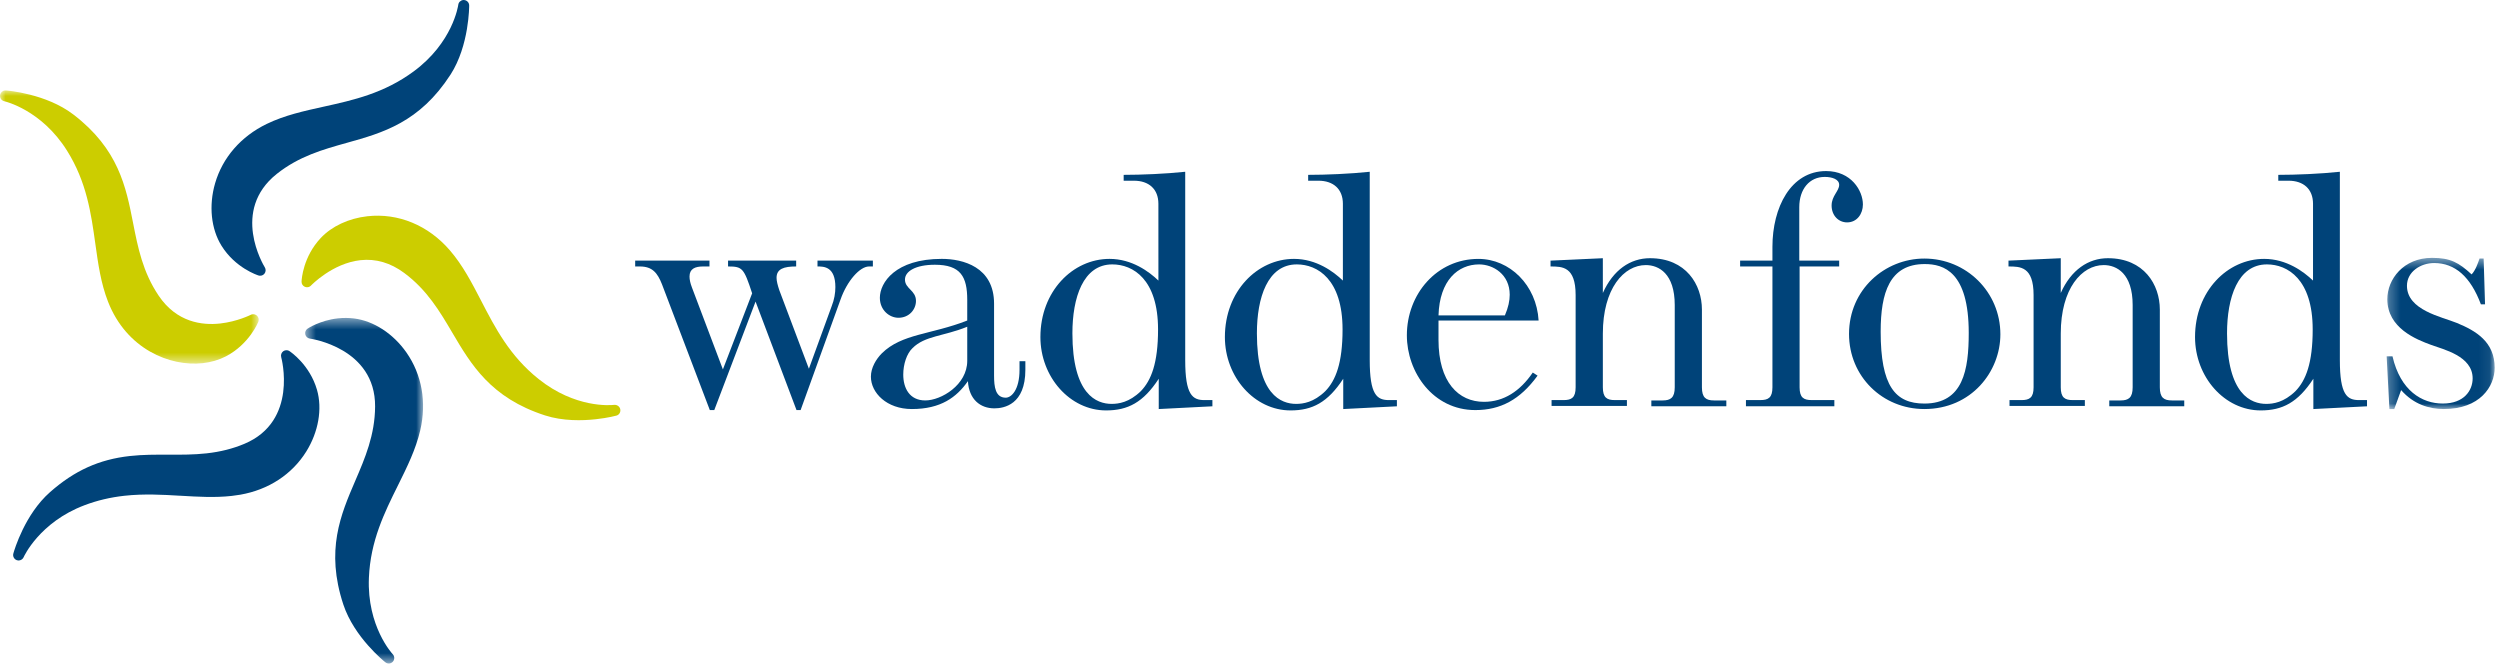 <svg height="60" viewBox="0 0 224 60" width="224" xmlns="http://www.w3.org/2000/svg" xmlns:xlink="http://www.w3.org/1999/xlink"><mask id="a" fill="#fff"><path d="m0 .004h23.18v24.48h-23.18z" fill="#fff" fill-rule="evenodd"/></mask><mask id="b" fill="#fff"><path d="m.547.464h10.565v30.96h-10.565z" fill="#fff" fill-rule="evenodd"/></mask><mask id="c" fill="#fff"><path d="m.254.445h9.677v13.546h-9.677z" fill="#fff" fill-rule="evenodd"/></mask><g fill="none" fill-rule="evenodd"><path d="m53.39 37.563c-1.191.132-2.947.179-4.559-.343-4.862-1.574-6.612-4.543-8.305-7.413-1.109-1.883-2.255-3.829-4.309-5.351-1.228-.912-2.549-1.297-3.925-1.144-2.512.278-4.407 2.254-4.426 2.273-.081.084-.188.139-.302.15-.089.01-.174-.002-.251-.038-.183-.074-.303-.265-.294-.471.009-.223.142-2.214 1.716-3.897.989-1.056 2.513-1.767 4.184-1.953 2.764-.307 5.46.809 7.395 3.06 1.151 1.337 1.951 2.88 2.798 4.514 1.262 2.437 2.559 4.945 5.15 7.013 3.277 2.616 6.418 2.353 6.766 2.314.256-.028.503.149.549.395.048.257-.099.498-.339.566-.007.002-.736.204-1.849.326" fill="#cccd00"/><path d="m23.364 24.702c-.068.007-.135.002-.199-.018-.086-.028-2.077-.67-3.319-2.668-.936-1.507-1.151-3.595-.575-5.584.671-2.316 2.317-4.209 4.632-5.33 1.595-.771 3.296-1.147 5.094-1.544 2.663-.588 5.417-1.198 8.08-3.169 3.473-2.568 3.966-5.826 3.985-5.963.028-.223.207-.397.433-.423.026-.003.051-.003.078-.002.266.018.468.235.466.491.001.032.012 3.584-1.67 6.19-2.775 4.295-6.092 5.223-9.3 6.118-2.108.589-4.277 1.196-6.274 2.785-4.124 3.286-1.193 8.166-1.066 8.372.106.172.095.397-.031.559-.08.103-.202.172-.335.187" fill="#004379"/><path d="m18.157 24.444c-2.923.325-6.823-1.262-8.477-5.509-.645-1.652-.885-3.377-1.14-5.203-.378-2.702-.768-5.498-2.524-8.312-2.299-3.686-5.593-4.435-5.626-4.442-.253-.053-.422-.294-.385-.55.032-.223.21-.396.432-.42.031-.003.062-.004.092-.001.145.011 3.604.291 6.034 2.149 4.063 3.106 4.726 6.489 5.367 9.759.423 2.149.858 4.363 2.286 6.481 1.609 2.387 3.885 2.674 5.51 2.494 1.54-.171 2.728-.771 2.74-.777.055-.028.112-.044.17-.051.141-.015.281.031.386.126.15.139.199.359.125.547-.008.015-.792 1.997-2.914 3.102-.618.319-1.316.524-2.075.608" fill="#cccd00" mask="url(#a)" transform="translate(0 8.096)"/><g fill="#004379"><path d="m1.722 50.215c-.072.008-.143.001-.213-.022-.249-.087-.384-.349-.313-.599.099-.353 1.039-3.52 3.29-5.502 2.194-1.931 4.398-2.928 7.149-3.233 1.168-.13 2.327-.124 3.45-.119 1.141.003 2.286.007 3.427-.12 1.235-.136 2.341-.416 3.382-.852 4.859-2.037 3.318-7.705 3.302-7.763-.056-.198.017-.411.182-.532.064-.048.149-.081.235-.09.115-.013.23.014.324.077.073.048 1.813 1.208 2.466 3.47.492 1.705.132 3.772-.962 5.528-1.275 2.047-3.374 3.421-5.909 3.867-.242.043-.504.079-.777.11-1.503.166-2.985.078-4.552-.015l-.162-.007c-1.402-.084-3.144-.186-4.898.008-1.265.141-2.433.417-3.569.847-4.051 1.53-5.441 4.62-5.453 4.652-.07.162-.222.275-.398.294"/><path d="m8.093 31.422c-.128.014-.26-.025-.361-.107-.113-.088-2.8-2.252-3.767-5.185-1.599-4.862-.237-8.029 1.079-11.09.864-2.006 1.755-4.081 1.771-6.638.034-5.259-5.78-6.077-5.838-6.086-.203-.025-.371-.176-.416-.375-.047-.197.034-.409.206-.522.007-.005 1.098-.738 2.706-.917.486-.053.972-.051 1.447.007 1.759.215 3.517 1.357 4.704 3.054 1.381 1.976 1.821 4.446 1.238 6.958-.4 1.722-1.173 3.28-1.991 4.931-1.22 2.456-2.473 4.984-2.611 8.295-.183 4.362 2.111 6.82 2.134 6.844.18.189.183.484.008.674-.079.087-.188.143-.308.158" mask="url(#b)" transform="translate(26.794 28.024)"/><path d="m59.316 25.479c-.4-1.019-.863-1.603-1.973-1.603h-.431v-.525h6.657v.525h-.585c-.71 0-1.203.215-1.203.894 0 .277.062.586.216.987l2.774 7.343 2.62-6.819c-.74-2.253-.864-2.406-2.158-2.406v-.525h6.103v.525c-1.11 0-1.757.215-1.757 1.017 0 .277.093.648.247 1.111l2.651 7.036 2.034-5.586c.247-.616.338-1.203.338-1.727 0-1.851-1.047-1.851-1.602-1.851v-.525h4.962v.525h-.339c-.832 0-1.973 1.295-2.558 2.962l-3.576 9.904h-.37l-3.668-9.719-3.698 9.719h-.401z"/><path d="m86.665 26.869c0-2.068-.586-3.148-2.898-3.148-1.726 0-2.682.586-2.682 1.327 0 .832.986.956.986 1.913 0 .772-.616 1.511-1.571 1.511-.802 0-1.664-.679-1.664-1.79 0-1.357 1.387-3.487 5.547-3.487 1.88 0 4.685.71 4.685 4.012v6.449c0 1.019.124 1.976 1.048 1.976.493 0 1.233-.679 1.233-2.499v-.772h.524v.772c0 3.116-1.912 3.455-2.774 3.455-1.263 0-2.281-.802-2.373-2.437-1.017 1.45-2.435 2.499-5.024 2.499-2.25 0-3.669-1.45-3.669-2.9 0-.802.463-1.574.987-2.099 1.788-1.758 4.407-1.666 7.644-2.931zm0 2.407c-2.127.864-3.791.802-4.901 1.913-.524.494-.832 1.45-.832 2.375 0 1.204.555 2.315 1.973 2.315 1.418 0 3.76-1.388 3.76-3.548z"/><path d="m103.792 18.259c0-1.327-.864-2.067-2.189-2.067h-.923v-.525c1.602 0 3.789-.093 5.515-.277v16.879c0 3.116.648 3.579 1.727 3.579h.709v.556l-4.808.246v-2.715c-1.386 2.128-2.774 2.838-4.717 2.838-3.236 0-5.886-2.992-5.886-6.573 0-4.104 2.898-7.005 6.196-7.005 2.003 0 3.544 1.143 4.377 1.944zm-7.705 11.602c0 5.525 2.187 6.327 3.513 6.327.616 0 1.572-.124 2.62-1.143.924-.957 1.541-2.499 1.541-5.523 0-4.506-2.249-5.832-4.099-5.832-2.62 0-3.575 2.993-3.575 6.171z"/><path d="m120.323 18.259c0-1.327-.864-2.067-2.189-2.067h-.923v-.525c1.602 0 3.789-.093 5.517-.277v16.879c0 3.116.645 3.579 1.726 3.579h.708v.556l-4.808.246v-2.715c-1.388 2.128-2.775 2.838-4.717 2.838-3.237 0-5.887-2.992-5.887-6.573 0-4.104 2.898-7.005 6.195-7.005 2.004 0 3.544 1.143 4.377 1.944zm-7.705 11.602c0 5.525 2.187 6.327 3.513 6.327.617 0 1.572-.124 2.619-1.143.926-.957 1.543-2.499 1.543-5.523 0-4.506-2.251-5.832-4.1-5.832-2.62 0-3.575 2.993-3.575 6.171z"/><path d="m137.767 33.657c-1.57 2.161-3.329 3.086-5.579 3.086-3.789 0-6.133-3.394-6.133-6.696 0-3.703 2.682-6.85 6.411-6.85 2.805 0 5.209 2.344 5.394 5.525h-8.97v1.726c0 3.795 1.788 5.556 4.07 5.556 1.788 0 3.237-.958 4.377-2.624zm-2.927-5.4c.307-.71.431-1.325.431-1.85 0-1.822-1.479-2.716-2.744-2.716-1.879 0-3.543 1.419-3.636 4.566z"/><path d="m143.615 26.251c.924-2.067 2.464-3.116 4.222-3.116 3.235 0 4.655 2.376 4.655 4.598v6.973c0 .927.369 1.173 1.078 1.173h1.109v.525h-6.719v-.525h1.017c.709 0 1.079-.246 1.079-1.173v-7.375c0-2.807-1.418-3.58-2.59-3.58-1.971 0-3.851 2.099-3.851 6.142v4.813c0 .927.368 1.142 1.077 1.142h1.079v.525h-6.751v-.525h1.079c.709 0 1.077-.215 1.077-1.142v-8.269c0-2.561-1.2-2.561-2.248-2.561v-.524l4.686-.216z"/><path d="m161.244 23.875v10.83c0 .927.37 1.142 1.079 1.142h2.035v.556h-7.921v-.556h1.295c.709 0 1.078-.215 1.078-1.142v-10.83h-2.896v-.524h2.896v-1.236c0-3.517 1.634-6.788 4.81-6.788 2.249 0 3.296 1.759 3.296 2.993 0 .834-.523 1.606-1.417 1.606-.771 0-1.387-.618-1.387-1.512 0-.865.678-1.296.678-1.852 0-.494-.616-.71-1.295-.71-1.357 0-2.28 1.08-2.28 2.716v4.783h3.575v.524z"/><path d="m179.234 29.954c0 3.334-2.589 6.696-6.811 6.696-3.761 0-6.75-2.931-6.75-6.726 0-3.98 3.206-6.757 6.75-6.757 3.76 0 6.811 2.993 6.811 6.788m-10.726-.246c0 4.875 1.295 6.45 3.915 6.45 3.482 0 3.976-3.025 3.976-6.327 0-5.492-2.25-6.172-3.945-6.172-3.144 0-3.946 2.563-3.946 6.05"/><path d="m184.644 26.251c.925-2.067 2.466-3.116 4.224-3.116 3.234 0 4.653 2.376 4.653 4.598v6.973c0 .927.369 1.173 1.078 1.173h1.11v.525h-6.718v-.525h1.017c.709 0 1.078-.246 1.078-1.173v-7.375c0-2.807-1.418-3.58-2.588-3.58-1.973 0-3.853 2.099-3.853 6.142v4.813c0 .927.369 1.142 1.079 1.142h1.079v.525h-6.751v-.525h1.079c.709 0 1.078-.215 1.078-1.142v-8.269c0-2.561-1.201-2.561-2.248-2.561v-.524l4.684-.216z"/><path d="m207.247 18.259c0-1.327-.864-2.067-2.189-2.067h-.924v-.525c1.603 0 3.791-.093 5.517-.277v16.879c0 3.116.647 3.579 1.726 3.579h.707v.556l-4.807.246v-2.715c-1.387 2.128-2.775 2.838-4.716 2.838-3.236 0-5.886-2.992-5.886-6.573 0-4.104 2.895-7.005 6.194-7.005 2.003 0 3.544 1.143 4.377 1.944zm-7.705 11.602c0 5.525 2.188 6.327 3.515 6.327.616 0 1.57-.124 2.618-1.143.926-.957 1.542-2.499 1.542-5.523 0-4.506-2.251-5.832-4.1-5.832-2.619 0-3.575 2.993-3.575 6.171z"/><path d="m.778 9.27c.709 3.086 2.652 4.229 4.501 4.229 1.911 0 2.681-1.174 2.681-2.255 0-2.005-2.62-2.592-3.699-2.993-1.356-.494-3.946-1.512-3.946-4.104 0-1.789 1.449-3.702 4.008-3.702 1.664 0 2.405.432 3.544 1.481.341-.338.585-1.048.71-1.419h.368l.126 4.104h-.371c-.926-2.469-2.311-3.703-4.192-3.703-1.201 0-2.434.772-2.434 2.036 0 2.191 3.113 2.778 4.469 3.333 1.726.709 3.39 1.698 3.39 4.012 0 1.697-1.324 3.702-4.56 3.702-1.325 0-2.713-.432-3.822-1.697l-.616 1.697h-.433l-.247-4.721z" mask="url(#c)" transform="translate(213.589 22.659)"/></g></g></svg>